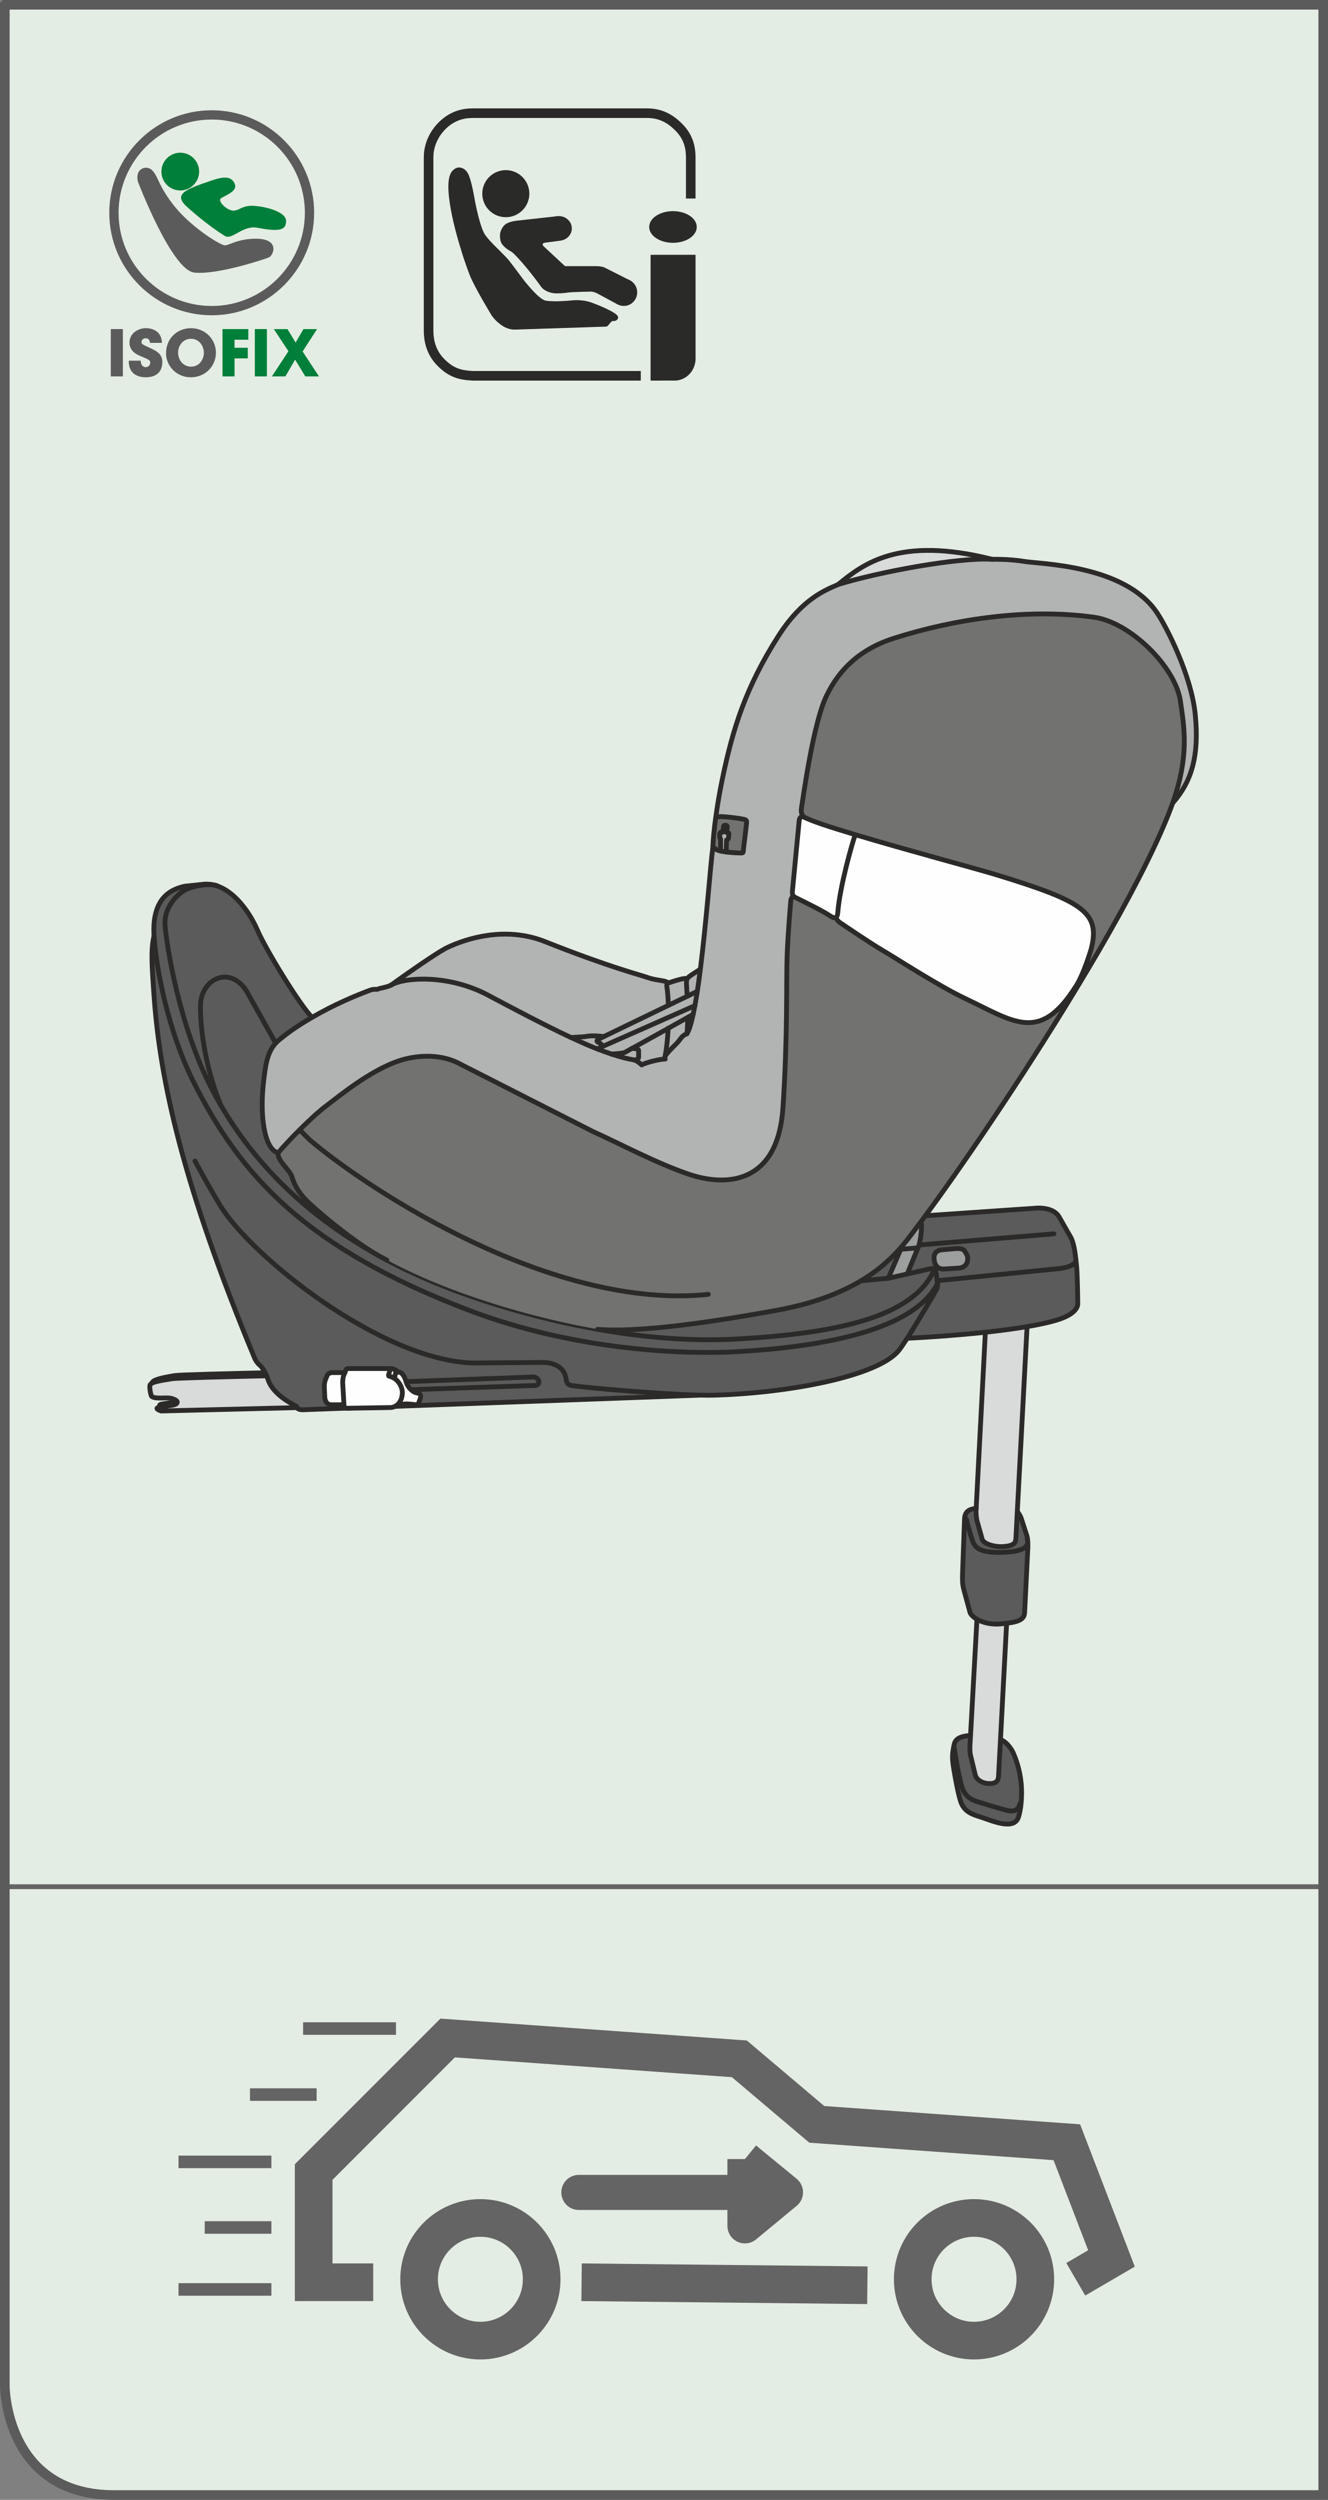 <?xml version="1.0" encoding="UTF-8"?>
<!DOCTYPE svg PUBLIC "-//W3C//DTD SVG 1.1//EN" "http://www.w3.org/Graphics/SVG/1.1/DTD/svg11.dtd">
<!-- Creator: CorelDRAW 2017 -->
<svg xmlns="http://www.w3.org/2000/svg" xml:space="preserve" width="24.338mm" height="45.782mm" version="1.1" style="shape-rendering:geometricPrecision; text-rendering:geometricPrecision; image-rendering:optimizeQuality; fill-rule:evenodd; clip-rule:evenodd"
viewBox="0 0 457.28 860.18"
 xmlns:xlink="http://www.w3.org/1999/xlink">
 <rect x="0" y="0" width="457.28" height="860.18" fill="#808080" stroke="none"/>
 <defs>
  <style type="text/css">
   <![CDATA[
    .str4 {stroke:#646464;stroke-width:1.66;stroke-miterlimit:4}
    .str6 {stroke:#2B2A29;stroke-width:1.66;stroke-miterlimit:4}
    .str8 {stroke:#2A2A29;stroke-width:3.3;stroke-miterlimit:10}
    .str7 {stroke:#5B5B5B;stroke-width:3.31;stroke-miterlimit:4}
    .str2 {stroke:#646464;stroke-width:12.96;stroke-miterlimit:4}
    .str3 {stroke:#646464;stroke-width:4.32;stroke-miterlimit:4}
    .str0 {stroke:#646464;stroke-width:12.08;stroke-linejoin:round;stroke-miterlimit:10}
    .str1 {stroke:#646464;stroke-width:12.08;stroke-linecap:round;stroke-linejoin:round;stroke-miterlimit:10}
    .str5 {stroke:#2B2A29;stroke-width:1.66;stroke-linecap:round;stroke-linejoin:round;stroke-miterlimit:10}
    .fil1 {fill:none;fill-rule:nonzero}
    .fil8 {fill:#FEFEFE;fill-rule:nonzero}
    .fil4 {fill:#D9DADA;fill-rule:nonzero}
    .fil5 {fill:#B2B3B3;fill-rule:nonzero}
    .fil6 {fill:#9D9E9E;fill-rule:nonzero}
    .fil9 {fill:#727271;fill-rule:nonzero}
    .fil2 {fill:#5B5B5B;fill-rule:nonzero}
    .fil0 {fill:#E4EDE3;fill-rule:nonzero}
    .fil7 {fill:#A3CCED;fill-rule:nonzero}
    .fil10 {fill:#A6A4A4;fill-rule:nonzero}
    .fil11 {fill:#2A2A29;fill-rule:nonzero}
    .fil3 {fill:#007F3A;fill-rule:nonzero}
   ]]>
  </style>
 </defs>
 <g id="Слой_x0020_1">
  <path class="fil0" d="M454.11 858.52l0 -856.87 -450.93 0 0 829.52c2.9,11.13 11.37,27.35 36.06,27.35l0 0 414.87 0z"/>
  <polyline class="fil1 str0" points="256.51,742.91 270.47,754.36 256.51,765.9 256.51,742.91 "/>
  <line class="fil1 str1" x1="199.32" y1="754.4" x2="260.63" y2= "754.4" />
  <polygon class="fil2" points="38.15,129.52 42.31,129.52 42.31,113.23 38.15,113.23 "/>
  <path class="fil2" d="M48.47 124.12c0,1.9 1.16,2.22 1.7,2.22 0.99,0 1.58,-0.81 1.58,-1.57 0,-0.85 -0.68,-1.12 -3.19,-2.17 -1.14,-0.47 -3.98,-1.61 -3.98,-4.67 0,-3.27 2.98,-5.02 5.71,-5.02 2.24,0 5.41,1.15 5.47,5.06l-4.11 0c-0.09,-0.55 -0.22,-1.58 -1.5,-1.58 -0.72,0 -1.43,0.5 -1.43,1.28 0,0.74 0.44,0.94 3.37,2.26 3.03,1.37 3.81,2.78 3.81,4.67 0,2.59 -1.37,5.21 -5.68,5.21 -4.27,0 -5.98,-2.51 -5.87,-5.7l4.14 0z"/>
  <path class="fil2" d="M61.33 121.35c0,2.49 1.7,4.81 4.49,4.81 2.95,0 4.38,-2.68 4.38,-4.77 0,-2.11 -1.43,-4.82 -4.42,-4.82 -2.88,0 -4.45,2.46 -4.45,4.75l0 0.02zm-4.16 0.2c0,-5.32 4.09,-8.63 8.58,-8.63 5.01,0 8.6,3.92 8.6,8.45 0,4.53 -3.57,8.45 -8.62,8.45 -5.13,0 -8.56,-4.07 -8.56,-8.25l0 -0.02z"/>
  <polygon class="fil3" points="76.61,113.24 85.5,113.24 85.5,116.89 80.76,116.89 80.76,119.66 85.32,119.66 85.32,123.32 80.76,123.32 80.76,129.52 76.61,129.52 "/>
  <polygon class="fil3" points="87.75,113.23 91.9,113.23 91.9,129.52 87.75,129.52 "/>
  <polygon class="fil3" points="99.32,120.85 94.29,113.24 98.99,113.24 101.79,117.87 104.49,113.24 109.18,113.24 104.2,120.93 109.83,129.52 105.13,129.52 101.61,123.75 98.27,129.52 93.62,129.52 "/>
  <path class="fil3" d="M68.57 59.04c0,3.59 -2.91,6.5 -6.5,6.5 -3.59,0 -6.49,-2.91 -6.49,-6.5 0,-3.58 2.9,-6.5 6.49,-6.5 3.58,0 6.5,2.91 6.5,6.5z"/>
  <path class="fil3" d="M80.68 62.93c-1.02,-1.84 -2.72,-2.55 -7.62,-0.89 -9.74,3.29 -13.7,4.84 -8.24,9.52 0,0 6.46,5.87 12.65,9.65 2.41,1.46 6.2,-3.79 11.1,-2.85 7.91,1.52 9.94,0.75 9.94,-2.33 0,-3.43 -8.17,-5.22 -11.88,-5.22 -3.36,0 -4.24,1.66 -6.3,1.66 -2.23,0 -5.63,-3.4 -4.2,-4.27 2.09,-1.28 6.04,-2.57 4.55,-5.28z"/>
  <path class="fil2" d="M50.13 57.72c-1.05,0 -3.5,0.97 -2.66,4.75 0,0 11.61,30.48 19.44,31.32 7.83,0.84 23.77,-4.47 25.59,-5.18 1.81,-0.7 4.31,-7.11 -5.87,-6.43 -5.46,0.36 -7.9,2.3 -9.23,2.23 -1.33,-0.07 -8.15,-4.1 -13.98,-9.79 -5.41,-5.26 -8.11,-10.78 -8.79,-12.31 -1.75,-3.94 -2.89,-4.6 -4.49,-4.6z"/>
  <path class="fil2" d="M72.9 41.13c-17.68,0 -32.07,14.39 -32.07,32.08 0,17.68 14.39,32.07 32.07,32.07 17.69,0 32.08,-14.39 32.08,-32.07 0,-17.69 -14.39,-32.08 -32.08,-32.08zm0 67.35c-19.45,0 -35.27,-15.82 -35.27,-35.27 0,-19.45 15.82,-35.27 35.27,-35.27 19.45,0 35.27,15.82 35.27,35.27 0,19.45 -15.82,35.27 -35.27,35.27z"/>
  <polyline class="fil1 str2" points="128.51,785.31 108.01,785.31 108.01,747.38 154.14,701.26 254.59,708.43 281.25,730.98 367.35,737.13 382.72,777.11 370.43,784.28 "/>
  <line class="fil1 str2" x1="200.26" y1="785.31" x2="298.67" y2= "786.34" />
  <path class="fil1 str2" d="M165.41 805.39c11.65,0 21.11,-9.45 21.11,-21.11 0,-11.66 -9.45,-21.1 -21.11,-21.1 -11.65,0 -21.1,9.45 -21.1,21.1 0,11.66 9.45,21.11 21.1,21.11"/>
  <path class="fil1 str2" d="M335.39 805.39c11.65,0 21.11,-9.45 21.11,-21.11 0,-11.66 -9.45,-21.1 -21.11,-21.1 -11.65,0 -21.1,9.45 -21.1,21.1 0,11.66 9.45,21.11 21.1,21.11"/>
  <line class="fil1 str3" x1="109.03" y1="720.73" x2="86.07" y2= "720.73" />
  <line class="fil1 str3" x1="93.45" y1="766.46" x2="70.49" y2= "766.46" />
  <line class="fil1 str3" x1="93.45" y1="743.89" x2="61.47" y2= "743.89" />
  <line class="fil1 str3" x1="136.35" y1="698.01" x2="104.37" y2= "698.01" />
  <line class="fil1 str3" x1="93.45" y1="787.78" x2="61.47" y2= "787.78" />
  <line class="fil1 str4" x1="3.18" y1="649.2" x2="454.1" y2= "649.2" />
  <path class="fil2" d="M335.33 531.2c-0.64,-1.1 -2.2,-6.59 -2.55,-8.42l-0.66 -0.02 0 -0.07c0.11,-3.27 2.61,-3.49 4,-3.67l-0.04 0.97c0,0 0,1.6 0.26,3.08l1.84 6.48c0.26,1.57 4.2,2.95 7.78,2.57 2.37,-0.24 3.84,-0.83 3.84,-2.74l0.48 -9.17 0.07 0c0.73,0.83 1.19,1.94 1.19,1.94l1.91 5.85c0.26,0.62 0.39,1.54 0.44,2.53l-0.02 0c0,1.65 -1.35,3.32 -8.2,3.62 -8.46,0.38 -9.7,-1.84 -10.35,-2.94z"/>
  <path class="fil2" d="M334.19 597.16l-0.13 2.27c0,0 -0.26,3.16 0.13,4.55l1.65 6.85c0.59,1.98 2.99,2.88 4.81,2.88 1.82,0 2.97,-0.48 3.16,-2.33l0.68 -12.77 0.07 0c1.52,0.44 3.54,2.59 4.46,4.81 1.96,4.59 2.75,9.1 2.75,13.38 0,1.25 -0.05,2.49 -0.18,3.67l-0.3 -0.02c-0.62,2.11 -1.63,3.16 -4.59,2.46 -1.52,-0.33 -10.47,-3.01 -11.34,-3.41 -1.8,-0.81 -3.24,-1.99 -4.04,-4.41 -1.03,-3.1 -2.49,-11.41 -2.68,-13.48l-0.33 -0.07c0.07,-0.48 0.18,-0.99 0.33,-1.56 0.68,-2.68 4.53,-2.68 5.43,-2.84l0.13 0z"/>
  <path class="fil2" d="M332.78 522.78c0.35,1.82 1.91,7.32 2.55,8.42 0.66,1.1 1.89,3.32 10.35,2.94 6.86,-0.3 8.2,-1.97 8.2,-3.62l0.03 0c0.07,0.77 0.07,1.6 0.02,2.33l-1.1 22.09c-0.15,2.11 -1.69,3.08 -6.24,3.63 -0.59,0.07 -1.23,0.13 -1.91,0.2 -3.54,0.33 -6.33,-0.5 -8.2,-1.56 -1.32,-0.75 -2.15,-1.63 -2.42,-2.27l-2.19 -8.07c-0.55,-2.29 -0.46,-3.58 -0.38,-6.42l0.64 -17.69 0.66 0.02z"/>
  <path class="fil2" d="M331.31 615.09c0.82,2.42 2.24,3.61 4.04,4.42 0.88,0.39 9.82,3.08 11.34,3.4 2.97,0.71 3.98,-0.35 4.59,-2.46l0.31 0.02c-0.13,1.6 -0.42,3.17 -0.86,4.64 -1.45,4.95 -9.41,1.25 -12.7,0.22 -3.3,-1.03 -6.03,-1.84 -7.28,-5.56 -1.04,-3.1 -2.46,-11.41 -2.68,-13.47 -0.16,-1.63 -0.16,-2.95 0.22,-4.75l0.33 0.07c0.2,2.07 1.65,10.37 2.68,13.48z"/>
  <path class="fil4" d="M336.12 519.02l3.16 -60.53 -0.02 -0.24c5.08,-0.55 10.02,-1.19 14.38,-1.94l0.02 0.15 -3.36 63.74 -0.48 9.17c0,1.91 -1.47,2.5 -3.84,2.74 -3.59,0.38 -7.52,-1.01 -7.78,-2.57l-1.85 -6.48c-0.26,-1.47 -0.26,-3.08 -0.26,-3.08l0.05 -0.97z"/>
  <path class="fil4" d="M346.61 558.67l-2.11 39.94 -0.68 12.77c-0.2,1.84 -1.34,2.33 -3.17,2.33 -1.82,0 -4.22,-0.9 -4.81,-2.88l-1.64 -6.86c-0.4,-1.39 -0.13,-4.55 -0.13,-4.55l0.13 -2.27 2.19 -39.75 0.09 -0.2c1.87,1.05 4.66,1.89 8.2,1.56 0.68,-0.07 1.32,-0.13 1.92,-0.2l0.02 0.11z"/>
  <path class="fil1 str5" d="M339.29 458.49l-3.16 60.53 -0.05 0.97c0,0 0,1.6 0.27,3.08l1.84 6.48c0.26,1.57 4.2,2.95 7.78,2.57 2.37,-0.24 3.84,-0.83 3.84,-2.74l0.48 -9.17 3.37 -63.74"/>
  <path class="fil1 str5" d="M336.17 519.02l-0.05 0c-1.38,0.18 -3.89,0.4 -4,3.67l0 0.07 -0.64 17.69c-0.09,2.84 -0.18,4.13 0.37,6.42l2.2 8.07c0.26,0.64 1.09,1.52 2.41,2.27 1.87,1.05 4.66,1.89 8.2,1.56 0.68,-0.07 1.32,-0.13 1.91,-0.2 4.55,-0.55 6.09,-1.52 6.24,-3.63l1.1 -22.09c0.05,-0.73 0.05,-1.56 -0.02,-2.33 -0.05,-0.99 -0.18,-1.91 -0.44,-2.53l-1.91 -5.85c0,0 -0.46,-1.1 -1.19,-1.94"/>
  <path class="fil1 str5" d="M332.78 522.78c0.35,1.82 1.91,7.32 2.55,8.42 0.66,1.1 1.89,3.32 10.35,2.94 6.86,-0.3 8.2,-1.97 8.2,-3.62 0,-0.35 -0.04,-0.72 -0.13,-1.05"/>
  <path class="fil1 str5" d="M336.39 557.4l-2.2 39.76 -0.13 2.27c0,0 -0.27,3.16 0.13,4.55l1.65 6.86c0.6,1.97 2.99,2.88 4.81,2.88 1.83,0 2.97,-0.48 3.17,-2.33l0.68 -12.77 2.11 -39.94"/>
  <path class="fil1 str5" d="M334.06 597.16c-0.9,0.15 -4.75,0.15 -5.43,2.84 -0.15,0.57 -0.27,1.07 -0.33,1.56 -0.37,1.8 -0.37,3.12 -0.22,4.75 0.22,2.07 1.65,10.38 2.68,13.48 1.25,3.71 3.98,4.53 7.27,5.56 3.3,1.04 11.26,4.73 12.71,-0.22 0.44,-1.47 0.72,-3.04 0.85,-4.64 0.13,-1.19 0.18,-2.42 0.18,-3.67 0,-4.28 -0.8,-8.79 -2.75,-13.38 -0.92,-2.22 -2.94,-4.38 -4.46,-4.81"/>
  <path class="fil1 str5" d="M328.63 601.62c0.2,2.07 1.65,10.37 2.68,13.48 0.81,2.41 2.24,3.6 4.04,4.42 0.88,0.4 9.82,3.08 11.34,3.41 2.96,0.7 3.98,-0.35 4.59,-2.46"/>
  <path class="fil2" d="M155.08 471.22l-13.02 0.19 0.02 1.54c0,0.37 -0.31,0.68 -0.68,0.69l-1.16 0.01c-0.37,0 -0.68,-0.3 -0.68,-0.68l-0.02 -1.53 -2.97 0.04 0.01 1.52c0,0.38 -0.3,0.69 -0.68,0.69l-1.15 0.01c-0.38,0 -0.69,-0.3 -0.69,-0.68l-0.01 -1.5 -3.43 0.05 0.01 1.07 -1.23 0.02 -0.02 -1.09c0,0 -66.24,1.24 -69.25,1.76 -2.99,0.52 -6.77,1.17 -7.57,2.17 -1.72,2.17 3.82,3.75 7.27,4.57 3.01,0.72 2.55,2.09 0.22,2.4 -1.86,0.24 -1.26,0.23 -3.96,0.6 -2.7,0.37 0.3,1.35 0.3,1.35l47.36 -1.17 1.26 -2.25 8.77 -0.44 37.18 -0.6 4.35 -0.45 -0.23 -8.32z"/>
  <path class="fil1 str6" d="M155.08 471.22l-13.02 0.19 0.02 1.54c0,0.37 -0.31,0.68 -0.68,0.69l-1.16 0.01c-0.37,0 -0.68,-0.3 -0.68,-0.68l-0.02 -1.53 -2.97 0.04 0.01 1.52c0,0.38 -0.3,0.69 -0.68,0.69l-1.15 0.01c-0.38,0 -0.69,-0.3 -0.69,-0.68l-0.01 -1.5 -3.43 0.05 0.01 1.07 -1.23 0.02 -0.02 -1.09c0,0 -66.24,1.24 -69.25,1.76 -2.99,0.52 -6.77,1.17 -7.57,2.17 -1.72,2.17 3.82,3.75 7.27,4.57 3.01,0.72 2.55,2.09 0.22,2.4 -1.86,0.24 -1.26,0.23 -3.96,0.6 -2.7,0.37 0.3,1.35 0.3,1.35l47.36 -1.17 1.26 -2.25 8.77 -0.44 37.18 -0.6 4.35 -0.45 -0.23 -8.32"/>
  <path class="fil5" d="M154.17 472.3l-13.02 0.19 0.02 1.54c0,0.37 -0.31,0.68 -0.68,0.69l-1.16 0.01c-0.37,0 -0.68,-0.3 -0.68,-0.68l-0.02 -1.53 -2.97 0.04 0.01 1.52c0,0.38 -0.3,0.69 -0.68,0.69l-1.15 0.01c-0.38,0 -0.69,-0.3 -0.69,-0.68l-0.01 -1.5 -3.43 0.05 0.01 1.07 -1.23 0.02 -0.02 -1.09c0,0 -66.24,1.24 -69.25,1.76 -2.99,0.52 -6.99,1.03 -7.57,2.17 -0.46,0.89 0.24,3.89 1.04,4.11 1.66,0.45 4.63,0.08 6.23,0.46 3.01,0.72 2.55,2.09 0.22,2.4 -1.86,0.24 -1.26,0.23 -3.96,0.6 -2.7,0.37 0.3,1.35 0.3,1.35l47.36 -1.17 1.26 -2.25 8.77 -0.44 37.18 -0.6 4.35 -0.45 -0.23 -8.32z"/>
  <path class="fil4" d="M154.17 472.3l-13.02 0.19 0.02 1.54c0,0.37 -0.31,0.68 -0.68,0.69l-1.16 0.01c-0.37,0 -0.68,-0.3 -0.68,-0.68l-0.02 -1.53 -2.97 0.04 0.01 1.52c0,0.38 -0.3,0.69 -0.68,0.69l-1.15 0.01c-0.38,0 -0.69,-0.3 -0.69,-0.68l-0.01 -1.5 -3.43 0.05 0.01 1.07 -1.23 0.02 -0.02 -1.09c0,0 -66.24,1.24 -69.25,1.76 -2.99,0.52 -7.1,0.98 -7.57,2.17 -0.27,0.67 0.27,3.71 0.61,3.94 1.5,1.02 4.85,0.2 6.66,0.64 3.01,0.72 2.55,2.09 0.22,2.4 -1.86,0.24 -1.26,0.23 -3.96,0.6 -2.7,0.37 0.3,1.35 0.3,1.35l47.36 -1.17 1.26 -2.25 8.77 -0.44 37.18 -0.6 4.35 -0.45 -0.23 -8.32z"/>
  <path class="fil1 str6" d="M154.17 472.3l-13.02 0.19 0.02 1.54c0,0.37 -0.31,0.68 -0.68,0.69l-1.16 0.01c-0.37,0 -0.68,-0.3 -0.68,-0.68l-0.02 -1.53 -2.97 0.04 0.01 1.52c0,0.38 -0.3,0.69 -0.68,0.69l-1.15 0.01c-0.38,0 -0.69,-0.3 -0.69,-0.68l-0.01 -1.5 -3.43 0.05 0.01 1.07 -1.23 0.02 -0.02 -1.09c0,0 -66.24,1.24 -69.25,1.76 -2.99,0.52 -7.1,0.98 -7.57,2.17 -0.27,0.67 0.27,3.71 0.61,3.94 1.5,1.02 4.85,0.2 6.66,0.64 3.01,0.72 2.55,2.09 0.22,2.4 -1.86,0.24 -1.26,0.23 -3.96,0.6 -2.7,0.37 0.3,1.35 0.3,1.35l47.36 -1.17 1.26 -2.25 8.77 -0.44 37.18 -0.6 4.35 -0.45 -0.23 -8.32"/>
  <path class="fil2" d="M370.64 434.93c0.38,3.25 0.46,12.57 0.46,13.77 0,1.2 -1.15,3.7 -7.28,5.54 -2.72,0.82 -6.2,1.58 -10.16,2.24 -4.38,0.75 -9.37,1.39 -14.48,1.95 -9.38,1.01 -19.22,1.7 -26.78,2.05 4.14,-6.46 10.1,-16.76 10.1,-16.76 0.3,-0.56 0.35,-1.26 0.35,-1.84 -0.02,-0.66 -0.15,-1.2 -0.15,-1.2l41.86 -4.16c5.8,-0.62 5.93,-2.7 5.93,-2.9 0.07,0.45 0.11,0.86 0.15,1.31z"/>
  <path class="fil6" d="M333.03 431.96c0.42,1.24 0.35,3.87 -2.61,4.36l-5.14 0.33c-3.45,0.22 -3.59,-2.83 -3.65,-3.72 -0.09,-1.24 0.48,-2.5 2.35,-2.86l5.27 -0.46c1.64,-0.09 2.55,0.2 3.03,1.02l0.76 1.32z"/>
  <path class="fil2" d="M329.25 429.62l-5.27 0.46c-1.85,0.36 -2.43,1.62 -2.35,2.86 0.07,0.89 0.2,3.94 3.65,3.72l5.14 -0.33c2.97,-0.48 3.04,-3.12 2.61,-4.36l-0.75 -1.32c-0.49,-0.82 -1.4,-1.11 -3.04,-1.02zm35.31 6.91l-41.86 4.16 -0.46 -3.43c-0.11,-0.24 -0.26,-0.42 -0.44,-0.53 -0.55,-0.38 -1.26,-0.2 -1.26,-0.2l-7.83 1.77 3.8 -9.9 0.69 -8.06c0,0 0.54,-0.76 1.46,-2l38.81 -2.66c2.79,0 6,0.64 7.4,3.32l4.05 7.11c0.88,2 1.29,4.69 1.59,7.5l0 0.03c0,0.2 -0.13,2.28 -5.93,2.9z"/>
  <path class="fil6" d="M312.8 438.02l-6.54 1.48 3.8 -9.9 7.09 -8.9c0,0 0.4,4.91 -1.16,8.92 -1.56,4.01 -3.19,8.4 -3.19,8.4z"/>
  <path class="fil2" d="M267.15 450.92c25.08,-4.51 36.68,-14.21 43.39,-22.03l0.03 0.02 -4.72 10.94 14.68 -3.32c0,0 0.7,-0.18 1.26,0.2l-0.15 0.36c-7.35,16.31 -34.14,21.78 -68.08,23.66 -15.89,0.86 -32.27,-0.58 -47.79,-3.34 17.18,1.52 51.03,-4.63 61.39,-6.49z"/>
  <path class="fil7" d="M128.79 431.15c1.37,0.79 2.76,1.57 4.18,2.33 -1.33,-0.67 -2.75,-1.44 -4.18,-2.33z"/>
  <path class="fil2" d="M105.74 413.28c3.01,3.01 13.7,12.2 23.05,17.86 -23.97,-13.59 -41.2,-31.01 -52.75,-50.83 -6.09,-14.88 -7.02,-28.47 -7.02,-34 0,-9.68 10.45,-14.42 16.05,-4.98l9.87 17.6c-2.99,3.19 -3.52,7.95 -4.05,12.11 -1.66,12.91 0.15,24.51 4.89,25.64 -0.46,2.59 3.96,5.82 4.69,8.13 0.76,2.3 1.75,4.98 5.27,8.48z"/>
  <path class="fil2" d="M72.84 374.54c-11.22,-21.71 -15.45,-49.25 -16.01,-55.99 -0.55,-6.73 4.85,-11.55 7.75,-12.73 2.08,-0.84 6.18,-1.7 8.86,-1.35 7.04,1.53 12.55,9.5 15.15,15.45 2.94,6.84 14.66,25.92 18.82,30.09l0.04 0.07c-4.07,2.35 -8.12,5.05 -11.66,8.04 -0.31,0.26 -0.58,0.53 -0.84,0.82l-9.87 -17.6c-5.6,-9.43 -16.05,-4.69 -16.05,4.98 0,5.54 0.93,19.12 7.02,34 -1.13,-1.91 -2.17,-3.83 -3.19,-5.78z"/>
  <path class="fil2" d="M63.59 304.94l6.73 -0.71c1.07,-0.07 2.13,0.02 3.12,0.25 -2.68,-0.36 -6.78,0.51 -8.86,1.35 -2.9,1.17 -8.3,6 -7.75,12.73 0.56,6.73 4.79,34.27 16.01,55.99 1.02,1.95 2.06,3.87 3.19,5.77 11.55,19.82 28.78,37.24 52.75,50.83 1.44,0.89 2.86,1.66 4.18,2.33 0.09,0.04 0.16,0.09 0.24,0.13 7.95,4.2 16.56,8.01 25.92,11.37 13.28,4.79 29.42,9.39 46.62,12.42 15.52,2.77 31.9,4.21 47.79,3.34 33.94,-1.88 60.72,-7.34 68.07,-23.66l0.16 -0.35c0.17,0.11 0.33,0.29 0.44,0.53l0.47 3.43c0,0 0.13,0.54 0.15,1.2l-0.15 0c-4.43,8.48 -18.82,20.47 -69.56,23.25 -15.48,0.84 -53.87,0.15 -91.94,-14.39 -55.68,-21.28 -78.28,-45.96 -94.64,-78.66 -8.72,-17.45 -12.8,-39.05 -13.51,-49.99 -0.86,-13.68 6.38,-16.18 10.54,-17.15z"/>
  <path class="fil2" d="M160.98 482.99l-56.72 2.1c-1.15,0 -1.79,-0.33 -1.88,-0.64 -0.24,-0.75 -1.06,-0.93 -1.57,-1.24 -0.97,-0.55 -7.02,-3.76 -8.52,-8.56 -0.71,-2.28 -1.99,-4.08 -2.48,-4.56 -0.48,-0.49 -1.46,-1.2 -2.15,-2.84 -24.64,-59.24 -32.65,-95.61 -34.67,-125.37 -0.56,-8.17 -1.17,-15.2 0.07,-19.79 0.71,10.94 4.78,32.55 13.5,49.99 16.36,32.7 38.96,57.38 94.64,78.66 38.08,14.54 76.47,15.23 91.94,14.39 50.74,-2.77 65.13,-14.77 69.56,-23.25l0.16 0c0,0.58 -0.05,1.28 -0.36,1.84 0,0 -5.95,10.29 -10.09,16.76 -1.13,1.73 -2.1,3.19 -2.81,4.1 -7.15,9.12 -38.96,14.9 -64.2,15.5 -1.26,0.02 -2.79,0.02 -4.51,-0.02l0 0.02 -48.15 1.77 -31.74 1.15z"/>
  <path class="fil1 str5" d="M107.4 350.01c-4.16,-4.16 -15.87,-23.25 -18.82,-30.08 -2.59,-5.95 -8.1,-13.93 -15.14,-15.45 -1,-0.23 -2.06,-0.31 -3.12,-0.24l-6.74 0.71c-4.16,0.98 -11.4,3.47 -10.54,17.15 0.71,10.94 4.79,32.55 13.51,49.99 16.36,32.7 38.96,57.38 94.64,78.66 38.08,14.54 76.46,15.23 91.94,14.39 50.74,-2.77 65.13,-14.77 69.56,-23.25"/>
  <path class="fil1 str5" d="M133.21 433.6c7.95,4.21 16.56,8.01 25.92,11.38 13.28,4.78 29.42,9.39 46.62,12.42 15.52,2.77 31.9,4.21 47.8,3.35 33.94,-1.88 60.72,-7.35 68.07,-23.67"/>
  <path class="fil1 str5" d="M74.95 304.89c-0.42,-0.2 -0.93,-0.35 -1.5,-0.42 -2.68,-0.36 -6.77,0.5 -8.86,1.35 -2.9,1.17 -8.3,6 -7.75,12.73 0.55,6.73 4.78,34.27 16.01,55.98 1.01,1.95 2.05,3.88 3.19,5.78 11.55,19.81 28.78,37.24 52.75,50.83 1.37,0.79 2.76,1.57 4.18,2.32"/>
  <path class="fil1 str5" d="M115.7 479.05c-0.76,-0.09 -1.02,-0.38 -1.02,-1.39 0,-1.02 1.02,-1.37 1.02,-1.37l68.15 -2.49c0,0 1.68,0.27 1.68,1.75 0,1.47 -1.94,1.2 -1.94,1.2l-67.88 2.31"/>
  <path class="fil1 str5" d="M53.05 322.09c-1.24,4.58 -0.62,11.62 -0.07,19.79 2.01,29.75 10.03,66.12 34.67,125.37 0.69,1.64 1.66,2.35 2.15,2.83 0.49,0.49 1.77,2.28 2.48,4.57 1.5,4.8 7.55,8.01 8.52,8.56 0.51,0.31 1.33,0.49 1.57,1.24 0.09,0.31 0.74,0.64 1.88,0.64l56.72 -2.1 31.75 -1.15 48.15 -1.77"/>
  <line class="fil1 str5" x1="305.85" y1="439.85" x2="296.45" y2= "440.71" />
  <line class="fil1 str5" x1="310.56" y1="428.91" x2="305.85" y2= "439.85" />
  <line class="fil1 str5" x1="316.48" y1="428.39" x2="312.4" y2= "438.36" />
  <path class="fil1 str5" d="M305.85 439.85l14.67 -3.32c0,0 0.71,-0.18 1.27,0.2 0.17,0.11 0.33,0.29 0.44,0.53l0.46 3.43c0,0 0.13,0.53 0.15,1.19 0,0.58 -0.05,1.29 -0.35,1.84 0,0 -5.96,10.3 -10.1,16.76 -1.13,1.72 -2.11,3.19 -2.82,4.1 -7.15,9.12 -38.96,14.89 -64.19,15.5 -1.27,0.02 -2.79,0.02 -4.52,-0.03 -13.48,-0.31 -38.76,-2.5 -44.01,-3.3 -1.5,-0.24 -1.74,-1.02 -2.01,-2.68 -0.29,-1.66 -1.75,-5.18 -7.95,-5.27l-24.15 0.2c-31.93,-1.11 -76.04,-36.69 -86.72,-53.89 -2.49,-4.01 -6.37,-10.91 -8.88,-15.61"/>
  <path class="fil1 str5" d="M94.94 358.93l-9.88 -17.6c-5.6,-9.43 -16.05,-4.69 -16.05,4.98 0,5.54 0.93,19.13 7.02,34"/>
  <path class="fil1 str5" d="M370.49 433.63c0.07,0.44 0.11,0.86 0.15,1.31 0.38,3.25 0.47,12.57 0.47,13.77 0,1.19 -1.15,3.69 -7.28,5.53 -2.72,0.82 -6.2,1.58 -10.16,2.24 -4.39,0.75 -9.36,1.39 -14.48,1.95 -9.38,1.01 -19.22,1.7 -26.79,2.06"/>
  <path class="fil1 str5" d="M318.64 418.33l38.81 -2.66c2.79,0 6,0.64 7.39,3.32l4.06 7.11c0.88,2 1.28,4.69 1.59,7.51"/>
  <path class="fil1 str5" d="M370.49 433.6l0 0.02c0,0.2 -0.13,2.28 -5.93,2.9l-41.86 4.16"/>
  <path class="fil1 str5" d="M325.28 436.66c-3.45,0.22 -3.59,-2.84 -3.65,-3.72 -0.09,-1.24 0.48,-2.5 2.35,-2.86l5.27 -0.46c1.64,-0.09 2.54,0.2 3.03,1.02l0.76 1.32c0.42,1.24 0.35,3.87 -2.61,4.36l-5.14 0.33"/>
  <line class="fil1 str5" x1="316.48" y1="428.39" x2="362.91" y2= "424.55" />
  <line class="fil1 str5" x1="310.39" y1="429.85" x2="316.08" y2= "429.38" />
  <path class="fil8" d="M139.85 475.47c0.51,1.95 2.35,3.54 3.32,3.74l1.11 0.31c0.44,0.11 0.73,0.78 0.55,1.35l-0.33 0.98 -0.4 1.13c-0.11,0.46 -0.44,0.42 -1.17,0.36 -0.73,-0.07 -3.63,-0.49 -4.73,0 -0.82,0.35 -1.46,0.55 -2.08,0.55 1.44,-0.8 2.43,-2.48 2.43,-4.74 0,-1.61 -0.95,-3.67 -2.7,-4.82l0.03 -0.02c0,0 -0.03,-0.4 0.11,-0.73l0.3 -1.31c0,0 0.07,-0.2 0.31,-0.2l0.42 0.04 0.64 0.09c0.71,0.13 1.68,1.35 2.19,3.27z"/>
  <path class="fil8" d="M119.81 470.91l14.57 0c1.28,0 2.12,0.69 2.63,1.17l0 0.02 -0.42 -0.04c-0.24,0 -0.31,0.2 -0.31,0.2l-0.31 1.31c-0.13,0.33 -0.11,0.73 -0.11,0.73l-0.02 0.02c1.75,1.15 2.71,3.21 2.71,4.82 0,2.26 -1,3.94 -2.44,4.74 -0.48,0.24 -0.99,0.4 -1.55,0.44l-15.19 0.25c-0.88,0 -0.91,-0.8 -0.91,-0.89l-0.02 -0.29 -0.45 -7.64c0,-0.66 0.11,-1.7 0.29,-2.3l0.46 -1.15 0.35 -0.88c0.16,-0.51 0.71,-0.51 0.71,-0.51z"/>
  <path class="fil8" d="M118 475.75l0.44 7.64 -0.05 0 -4.2 0c-0.62,0 -1.09,-0.17 -1.42,-0.46 -0.58,-0.46 -0.79,-1.17 -0.91,-1.75l-0.2 -3.96c0,-1.26 0.26,-2.12 0.26,-2.12l0.64 -1.62c0.33,-0.84 1.11,-1.17 1.84,-1.17l4.34 0 -0.47 1.15c-0.17,0.6 -0.28,1.64 -0.28,2.3z"/>
  <path class="fil1 str5" d="M118.77 472.3l-0.02 0 -4.34 0c-0.73,0 -1.5,0.33 -1.84,1.17l-0.64 1.62c0,0 -0.27,0.86 -0.27,2.12l0.2 3.96c0.11,0.58 0.33,1.29 0.91,1.75 0.33,0.29 0.79,0.46 1.42,0.46l4.2 0"/>
  <path class="fil1 str5" d="M137.01 472.08c-0.51,-0.48 -1.35,-1.17 -2.63,-1.17l-14.57 0c0,0 -0.56,0 -0.71,0.51l-0.35 0.88 -0.47 1.15c-0.17,0.6 -0.28,1.64 -0.28,2.3l0.44 7.64 0.02 0.29c0,0.09 0.02,0.89 0.91,0.89l15.19 -0.25c0.56,-0.05 1.07,-0.2 1.55,-0.44 1.44,-0.8 2.43,-2.48 2.43,-4.74 0,-1.61 -0.95,-3.67 -2.7,-4.82 -0.58,-0.37 -1.22,-0.66 -1.95,-0.82 0,0 -0.18,-0.26 -0.07,-0.49l0.49 -1.55"/>
  <path class="fil1 str5" d="M135.86 474.29c0,0 -0.02,-0.4 0.11,-0.73l0.3 -1.31c0,0 0.07,-0.2 0.31,-0.2l0.42 0.04 0.64 0.09c0.7,0.13 1.68,1.35 2.19,3.27 0.51,1.95 2.35,3.54 3.32,3.74l1.11 0.31c0.45,0.11 0.73,0.78 0.56,1.35l-0.33 0.98 -0.4 1.13c-0.11,0.46 -0.44,0.42 -1.17,0.36 -0.73,-0.07 -3.63,-0.49 -4.73,0 -0.82,0.35 -1.47,0.55 -2.08,0.55"/>
  <path class="fil1 str5" d="M316.48 428.39c0,0 1.22,-4.67 0.69,-8.06"/>
  <path class="fil8" d="M375.73 326.52c3.17,-12.55 -2.63,-16.32 -32.61,-25.51 -6.81,-2.08 -31.56,-8.68 -48.99,-13.92 -8.46,-2.53 -15.17,-4.74 -17.27,-5.96 -0.02,0 -0.02,-0.02 -0.05,-0.02 -1.42,-0.56 -1.62,1.06 -1.62,1.06l-2.35 24.42c-0.07,0.69 0,1.39 0.46,1.9 1.68,0.95 9.23,4.43 12.6,6.69 0.66,0.45 1.37,0.78 1.88,0.48l0.07 0.11c0,0 0.4,1.15 1.79,1.95 0,0 10.12,6.91 14.57,9.48 4.45,2.59 18.66,11.87 27.98,16.29 16.84,7.99 25.7,15.45 37.99,-3.74l0.48 0.29c2.64,-4.34 5.23,-8.7 7.75,-13.02l-2.7 -0.51z"/>
  <path class="fil9" d="M375.73 326.52c3.17,-12.55 -2.63,-16.32 -32.61,-25.51 -6.81,-2.08 -31.56,-8.68 -48.99,-13.92 -8.46,-2.53 -15.17,-4.74 -17.27,-5.96 -0.03,0 -0.03,-0.02 -0.05,-0.02 -0.22,-0.18 -1.17,-1.04 -0.86,-3.01 0.55,-3.32 4,-29.07 8.59,-38.61 4.56,-9.54 12.02,-16.34 23.38,-19.93 21.14,-6.71 46.13,-10.32 68.76,-7.2 12.55,1.73 28.04,17.09 29.75,28.78 1.38,9.41 3.08,18.8 -2.56,34.98 -0.46,1.27 -0.95,2.59 -1.48,3.94 -5.22,13.12 -13.93,29.69 -23.96,46.95l-7.75 13.02 -0.48 -0.29c2.67,-3.38 5.53,-13.24 5.53,-13.24z"/>
  <path class="fil9" d="M95.78 396.68c2.56,-3.14 11.07,-12 16.4,-16.05 5.36,-4.06 16.85,-13.57 27.31,-16.23 6.34,-1.61 13.64,-1.31 19.18,1.84l45.49 23.11c8.7,3.88 21.56,10.78 32.92,14.66 13.3,4.53 30.79,3.23 32.52,-22.83 1.66,-25.19 1.11,-43.57 1.44,-52.44 0.36,-8.92 1.29,-19.13 1.29,-19.13 0,0 0.26,-1.11 0.99,-1.11 1.68,0.95 9.23,4.43 12.6,6.69 0.66,0.44 1.37,0.78 1.88,0.48l0.07 0.11c0,0 0.4,1.15 1.79,1.95 0,0 10.12,6.91 14.57,9.47 4.45,2.59 18.66,11.87 27.98,16.29 16.84,7.99 25.7,15.46 37.99,-3.74l0.48 0.28c-19.06,31.46 -40.66,62.92 -52.05,78.28 -0.93,1.25 -1.79,2.39 -2.56,3.41 -1.5,1.97 -3.23,4.45 -5.54,7.15 -6.71,7.81 -18.31,17.51 -43.39,22.02 -10.36,1.86 -44.2,8.01 -61.38,6.48 -17.2,-3.03 -33.34,-7.64 -46.62,-12.42 -9.37,-3.37 -17.98,-7.17 -25.92,-11.38 -0.09,-0.05 -0.16,-0.09 -0.25,-0.13 -1.42,-0.76 -2.81,-1.52 -4.18,-2.33 -9.35,-5.67 -20.04,-14.85 -23.05,-17.86 -3.52,-3.5 -4.51,-6.18 -5.27,-8.48 -0.73,-2.31 -5.16,-5.54 -4.69,-8.13z"/>
  <path class="fil5" d="M205.87 361.01l0.4 -0.4 1.06 -0.46c0,-1.11 -1.44,-1.53 -1.44,-1.53 -0.73,-0.42 0,-0.95 0,-0.95l2 -0.98c0,0 -3.88,-0.62 -6.42,0l-4.83 0.31c2.99,1.4 5.78,2.64 8.13,3.57 0.38,0.16 0.73,0.29 1.11,0.44zm14.04 0.42l0 2.31c0,0.53 -0.51,0.86 -1.42,1.01l0 0.03c-0.24,-0.09 -0.49,-0.16 -0.77,-0.2 -1.44,-0.23 -3.81,-0.78 -7.13,-1.88 0.34,-0.03 3.94,-0.2 4.65,-0.6 0.15,-0.09 1.04,-0.58 2.39,-1.35l0.02 0c0.25,0 2.26,0.05 2.26,0.68z"/>
  <path class="fil4" d="M288.43 201.13c8.68,-7.02 20.85,-16.8 53.13,-8.68 -11.76,-0.73 -39.01,4.31 -53.13,8.68z"/>
  <path class="fil5" d="M248.13 292.83l0 -4.14c0,0 -0.29,-0.29 -0.29,-0.55l0 -1.31c0,0 0.13,-0.49 0.46,-0.49l0.58 0 0.3 -2.12c0,0 0.23,-0.38 0.8,-0.24 0.55,0.15 0.44,0.66 0.44,0.66l-0.24 1.8 0.55 0.11c0,0 0.36,0.07 0.24,0.67l-0.13 1.15c0,0 -0.18,0.67 -0.66,0.67 0,0 -0.2,2.98 -0.03,4.14l0 0.02c-0.71,-0.09 -1.41,-0.22 -2.03,-0.35z"/>
  <path class="fil9" d="M248.13 288.69l0 4.14c-0.98,-0.23 -1.7,-0.51 -1.86,-0.89l-0.86 -0.05c0.16,-3.52 0.56,-7.26 1.07,-10.82l0.53 0.07c0.53,-0.51 7.97,0.42 9.38,0.84 0.71,0.2 0.71,0.55 0.71,1.06 0,0.51 -1.15,9.32 -1.15,9.81 0,0.51 -0.13,0.66 -0.82,0.66 -0.37,0 -2.75,-0.07 -4.96,-0.33l0 -0.02c-0.17,-1.15 0.03,-4.14 0.03,-4.14 0.48,0 0.66,-0.66 0.66,-0.66l0.13 -1.15c0.11,-0.6 -0.24,-0.66 -0.24,-0.66l-0.55 -0.11 0.24 -1.79c0,0 0.11,-0.51 -0.44,-0.66 -0.58,-0.13 -0.8,0.24 -0.8,0.24l-0.3 2.13 -0.58 0c-0.33,0 -0.46,0.48 -0.46,0.48l0 1.31c0,0.26 0.29,0.55 0.29,0.55z"/>
  <path class="fil5" d="M246.15 291.94c0.15,0.38 0.89,0.66 1.86,0.89 0.62,0.13 1.33,0.26 2.03,0.35 2.22,0.26 4.58,0.33 4.96,0.33 0.69,0 0.82,-0.15 0.82,-0.66 0,-0.49 1.15,-9.3 1.15,-9.81 0,-0.5 0,-0.86 -0.71,-1.06 -1.41,-0.42 -8.86,-1.35 -9.39,-0.84l-0.53 -0.07c0.66,-4.91 1.53,-9.57 2.23,-12.97 3.61,-17.42 8.06,-31.57 19.19,-49.08 8.39,-13.19 16.54,-16.05 20.65,-17.88 14.13,-4.36 41.38,-9.41 53.13,-8.68 0,0 5.54,-0.17 11.07,0.73 5.54,0.93 34.43,1.15 45.56,17.53 3.14,4.6 12,21.58 13.28,35.42 1.31,13.83 -1.15,22.56 -7.66,30.02l-0.07 -0.03c5.65,-16.18 3.94,-25.57 2.56,-34.98 -1.7,-11.69 -17.2,-27.05 -29.75,-28.78 -22.63,-3.12 -47.62,0.49 -68.76,7.2 -11.36,3.59 -18.82,10.38 -23.38,19.93 -4.59,9.54 -8.04,35.29 -8.59,38.61 -0.31,1.97 0.64,2.83 0.86,3.01 -1.42,-0.56 -1.62,1.06 -1.62,1.06l-2.35 24.42c-0.07,0.69 0,1.39 0.46,1.9 -0.73,0 -0.99,1.11 -0.99,1.11 0,0 -0.93,10.21 -1.29,19.13 -0.33,8.88 0.23,27.25 -1.44,52.44 -1.72,26.06 -19.22,27.36 -32.52,22.83 -11.35,-3.88 -24.22,-10.78 -32.92,-14.66l-45.49 -23.11c-5.54,-3.14 -12.84,-3.45 -19.18,-1.84 -10.47,2.65 -21.96,12.18 -27.31,16.23 -5.34,4.05 -13.83,12.91 -16.4,16.05 -4.74,-1.13 -6.56,-12.73 -4.89,-25.63 0.53,-4.16 1.06,-8.92 4.05,-12.11 0.26,-0.29 0.53,-0.56 0.84,-0.82 3.54,-2.99 7.6,-5.69 11.67,-8.03 7.6,-4.43 15.32,-7.64 20.06,-9.39 1.4,-0.51 2.17,-0.09 2.68,-0.38 0.49,-0.29 3.21,-0.62 4.52,-1.37 0,0 0.02,0 0.04,-0.03 4.87,-2.76 19.95,-3.61 33.34,3.52 6.62,3.52 18.71,9.96 28.56,14.57 2.99,1.39 5.78,2.64 8.13,3.57 0.37,0.15 0.73,0.29 1.11,0.44 1.72,0.66 3.3,1.21 4.69,1.68l0.02 0c3.32,1.11 5.69,1.66 7.12,1.88 0.29,0.05 0.54,0.11 0.78,0.2 1.33,0.44 2.06,1.33 2.46,1.64 1.35,-0.78 6.09,-2.02 8.11,-2.02 -0.18,-0.31 -0.16,-0.67 0.09,-1.11 0.46,-0.89 1.77,-2.17 4,-4.41 1,-0.99 1.58,-2.61 3.39,-3.17 0.76,-1.17 1.47,-3.54 2.15,-6.71 0.2,-0.91 0.4,-1.9 0.58,-2.96l0.03 0c0.26,-1.53 0.53,-3.19 0.82,-4.92 0.36,-2.37 0.69,-4.89 1.04,-7.52 2.13,-16.96 3.65,-37.7 4.25,-41.4 0,-0.11 0,-0.2 0.03,-0.31l0.86 0.05z"/>
  <path class="fil10" d="M236.8 350.1c0.78,-0.46 1.42,-0.82 1.88,-1.09 -0.69,3.17 -1.4,5.53 -2.15,6.71 0.18,-1.75 0.26,-3.67 0.28,-5.57l-0.02 -0.05z"/>
  <path class="fil5" d="M236.49 336.73c0.64,-0.93 3.24,-2.3 4.34,-3.14l0.17 0.02c-0.35,2.64 -0.68,5.16 -1.04,7.53l-0.02 0 -3.45 1.68c-0.13,-2.39 -0.26,-4.12 -0.26,-4.53 0,-1 0.26,-1.55 0.26,-1.55z"/>
  <path class="fil5" d="M236.69 350.14c-0.02,1.9 -0.11,3.83 -0.29,5.58 -1.81,0.55 -2.39,2.17 -3.39,3.16 -2.24,2.24 -3.55,3.52 -4.01,4.41l-0.09 -0.05c0.53,-2.74 0.86,-6.06 1.01,-9.38 2.59,-1.46 5,-2.81 6.73,-3.77l0.02 0.05z"/>
  <path class="fil5" d="M236.49 336.73c0,0 -0.26,0.55 -0.26,1.55 0,0.42 0.13,2.15 0.26,4.53l-6.46 3.12 -0.03 -0.04c-0.09,-2.64 -0.26,-4.89 -0.5,-6.36 -0.18,-0.99 0.35,-1.26 0.35,-1.26 1.24,-0.4 5.54,-1.93 6.64,-1.55z"/>
  <path class="fil5" d="M228.92 364.4c-2.01,0 -6.75,1.24 -8.1,2.01 -0.4,-0.31 -1.13,-1.19 -2.46,-1.64l0 -0.03c0.91,-0.15 1.42,-0.48 1.42,-1.01l0 -2.31c0,-0.64 -2.01,-0.68 -2.26,-0.68 2.9,-1.62 7.93,-4.41 12.42,-6.89 -0.16,3.32 -0.49,6.64 -1.02,9.38l0.09 0.05c-0.24,0.44 -0.26,0.79 -0.09,1.11z"/>
  <path class="fil5" d="M238.68 349.01c-0.46,0.26 -1.11,0.62 -1.88,1.09 -1.72,0.95 -4.14,2.3 -6.73,3.76 -4.49,2.49 -9.52,5.27 -12.42,6.89l-0.02 0c-1.35,0.78 -2.24,1.27 -2.39,1.35 -0.71,0.4 -4.32,0.58 -4.65,0.6l-0.03 0c-1.39,-0.46 -2.96,-1.02 -4.69,-1.68l0.4 -0.4 1.07 -0.46 31.92 -14.1c-0.18,1.07 -0.38,2.06 -0.58,2.97z"/>
  <path class="fil5" d="M207.33 360.15c0,-1.11 -1.44,-1.52 -1.44,-1.52 -0.73,-0.42 0,-0.95 0,-0.95l1.99 -0.98 22.27 -10.76 6.47 -3.12 3.45 -1.68 0.02 0c-0.28,1.73 -0.55,3.39 -0.82,4.91l-0.03 0 -31.92 14.1z"/>
  <path class="fil5" d="M167.96 342.44c-13.4,-7.12 -28.47,-6.29 -33.34,-3.52 0.18,-0.13 0.91,-0.66 2,-1.44 3.85,-2.75 12.18,-8.59 16.09,-10.81 0.4,-0.24 0.75,-0.42 1.06,-0.57 6.36,-3.03 19.93,-7.59 33.76,-2.1 22.78,9.04 32.44,11.31 35.73,12.49 2.46,0.88 6.42,0.88 6.59,1.79 0,0 -0.53,0.26 -0.35,1.26 0.25,1.47 0.42,3.73 0.51,6.36l0.02 0.05 -22.27 10.76c0,0 -3.87,-0.62 -6.42,0l-4.82 0.31c-9.86,-4.61 -21.94,-11.05 -28.56,-14.57z"/>
  <path class="fil1 str5" d="M134.7 338.94c-1.31,0.76 -4.03,1.09 -4.51,1.37 -0.51,0.29 -1.29,-0.13 -2.68,0.38 -4.74,1.75 -12.47,4.96 -20.06,9.39 -4.08,2.34 -8.13,5.04 -11.67,8.03 -0.31,0.26 -0.57,0.54 -0.84,0.82 -2.98,3.19 -3.52,7.95 -4.05,12.11 -1.66,12.9 0.16,24.5 4.89,25.64 -0.46,2.59 3.96,5.82 4.69,8.12 0.76,2.31 1.75,4.98 5.27,8.48 3.02,3.01 13.71,12.2 23.05,17.86 1.44,0.88 2.86,1.66 4.18,2.33 0.09,0.04 0.16,0.09 0.24,0.13"/>
  <path class="fil1 str5" d="M210.56 362.69c-1.39,-0.46 -2.97,-1.02 -4.69,-1.68 -0.38,-0.15 -0.73,-0.28 -1.11,-0.44 -2.35,-0.93 -5.14,-2.17 -8.13,-3.56 -9.85,-4.61 -21.94,-11.05 -28.56,-14.57 -13.4,-7.13 -28.47,-6.29 -33.34,-3.52"/>
  <path class="fil1 str5" d="M239.26 346.05c-0.18,1.06 -0.38,2.06 -0.58,2.97 -0.68,3.16 -1.39,5.54 -2.15,6.71 -1.82,0.55 -2.39,2.17 -3.39,3.16 -2.23,2.23 -3.54,3.52 -4,4.41 -0.25,0.45 -0.27,0.8 -0.09,1.11 -2.01,0 -6.75,1.24 -8.1,2.02 -0.4,-0.31 -1.13,-1.2 -2.46,-1.64 -0.24,-0.09 -0.48,-0.16 -0.77,-0.2 -1.44,-0.23 -3.8,-0.78 -7.13,-1.88"/>
  <path class="fil1 str5" d="M403.94 276.16c6.51,-7.46 8.97,-16.18 7.66,-30.02 -1.29,-13.83 -10.14,-30.82 -13.28,-35.42 -11.14,-16.38 -40.03,-16.6 -45.56,-17.53 -5.54,-0.91 -11.07,-0.73 -11.07,-0.73 -32.28,-8.13 -44.46,1.66 -53.13,8.68 -4.12,1.84 -12.26,4.69 -20.65,17.89 -11.13,17.51 -15.58,31.66 -19.19,49.08 -0.71,3.41 -1.57,8.06 -2.23,12.97 -0.51,3.56 -0.91,7.31 -1.06,10.83 -0.03,0.11 -0.03,0.2 -0.03,0.3 -0.6,3.7 -2.12,24.45 -4.25,41.4 -0.35,2.64 -0.68,5.16 -1.04,7.53 -0.28,1.72 -0.55,3.39 -0.82,4.91"/>
  <path class="fil1 str5" d="M276.87 281.14c-0.02,0 -0.02,-0.02 -0.05,-0.02 -0.22,-0.18 -1.17,-1.04 -0.86,-3.02 0.56,-3.32 4.01,-29.06 8.59,-38.6 4.56,-9.54 12.02,-16.34 23.38,-19.92 21.14,-6.71 46.13,-10.32 68.76,-7.2 12.55,1.73 28.04,17.1 29.75,28.78 1.37,9.41 3.08,18.8 -2.57,34.98 -0.46,1.27 -0.95,2.59 -1.48,3.94 -5.22,13.12 -13.92,29.69 -23.95,46.95 -2.53,4.31 -5.12,8.68 -7.75,13.02 -19.06,31.46 -40.67,62.92 -52.05,78.28 -0.93,1.24 -1.79,2.39 -2.56,3.41 -1.5,1.97 -3.23,4.45 -5.54,7.15 -6.71,7.81 -18.31,17.51 -43.39,22.03 -10.36,1.86 -44.21,8.01 -61.39,6.49"/>
  <path class="fil1 str5" d="M95.78 396.68c2.56,-3.14 11.07,-12 16.4,-16.05 5.36,-4.06 16.85,-13.57 27.31,-16.23 6.34,-1.61 13.64,-1.31 19.18,1.84l45.49 23.11c8.7,3.88 21.56,10.78 32.92,14.66 13.3,4.53 30.79,3.23 32.52,-22.83 1.66,-25.19 1.11,-43.57 1.44,-52.44 0.36,-8.92 1.29,-19.13 1.29,-19.13 0,0 0.26,-1.11 0.99,-1.11 -0.46,-0.51 -0.53,-1.22 -0.46,-1.9l2.35 -24.42c0,0 0.2,-1.62 1.62,-1.06"/>
  <path class="fil1 str5" d="M276.87 281.14c2.1,1.22 8.81,3.43 17.27,5.95 17.43,5.25 42.17,11.85 48.99,13.93 29.98,9.19 35.78,12.95 32.61,25.51 0,0 -2.71,9.23 -5.54,13.24 -12.28,19.2 -21.14,11.73 -37.99,3.74 -9.32,-4.43 -23.54,-13.71 -27.98,-16.3 -4.45,-2.57 -14.57,-9.47 -14.57,-9.47 -1.39,-0.79 -1.79,-1.95 -1.79,-1.95"/>
  <path class="fil1 str5" d="M273.32 308.5c1.68,0.95 9.23,4.43 12.59,6.69 0.67,0.44 1.38,0.78 1.88,0.48 0.36,-0.18 0.62,-0.68 0.69,-1.66 0.68,-9.08 5.14,-24.29 5.6,-25.55 0.46,-1.24 0,-1.24 0,-1.24"/>
  <path class="fil1 str5" d="M288.56 201.13c14.12,-4.36 41.37,-9.41 53.13,-8.68"/>
  <path class="fil1 str5" d="M247 281.14c0.53,-0.51 7.97,0.42 9.38,0.84 0.71,0.2 0.71,0.55 0.71,1.06 0,0.51 -1.15,9.32 -1.15,9.81 0,0.51 -0.13,0.66 -0.82,0.66 -0.38,0 -2.75,-0.07 -4.96,-0.33 -0.71,-0.09 -1.42,-0.22 -2.04,-0.36 -0.97,-0.22 -1.7,-0.5 -1.85,-0.88"/>
  <path class="fil1 str5" d="M248.13 292.83l0 -4.14c0,0 -0.29,-0.29 -0.29,-0.55l0 -1.31c0,0 0.13,-0.49 0.46,-0.49l0.58 0 0.3 -2.12c0,0 0.23,-0.38 0.8,-0.24 0.55,0.15 0.44,0.66 0.44,0.66l-0.24 1.8 0.55 0.11c0,0 0.36,0.07 0.24,0.67l-0.13 1.15c0,0 -0.18,0.67 -0.66,0.67 0,0 -0.2,2.98 -0.03,4.14"/>
  <path class="fil1 str5" d="M134.7 338.94c0,0 0.02,0 0.05,-0.02 0.17,-0.13 0.91,-0.67 1.99,-1.44 3.85,-2.75 12.18,-8.59 16.09,-10.81 0.4,-0.24 0.76,-0.42 1.07,-0.57 6.35,-3.04 19.93,-7.6 33.76,-2.1 22.78,9.03 32.43,11.31 35.73,12.48 2.46,0.89 6.42,0.89 6.59,1.8 1.24,-0.4 5.54,-1.93 6.64,-1.55 0.64,-0.93 3.24,-2.3 4.34,-3.14"/>
  <path class="fil1 str5" d="M240.07 341.13l-3.45 1.68 -6.46 3.12 -22.27 10.76 -2 0.98c0,0 -0.73,0.53 0,0.95 0,0 1.44,0.42 1.44,1.52"/>
  <polyline class="fil1 str5" points="205.87,361.01 206.27,360.61 207.33,360.15 239.26,346.05 239.28,346.05 "/>
  <path class="fil1 str5" d="M217.65 360.75c2.9,-1.62 7.93,-4.41 12.42,-6.89 2.59,-1.46 5.01,-2.81 6.73,-3.77 0.78,-0.46 1.42,-0.81 1.88,-1.08"/>
  <path class="fil1 str5" d="M210.56 362.69l0.02 0c0.33,-0.02 3.94,-0.2 4.65,-0.6 0.15,-0.09 1.04,-0.58 2.39,-1.35"/>
  <path class="fil1 str5" d="M230.07 353.8l0 0.07c-0.15,3.32 -0.48,6.64 -1.02,9.39"/>
  <path class="fil1 str5" d="M229.98 338.28c0,0 -0.53,0.27 -0.35,1.26 0.24,1.46 0.42,3.72 0.5,6.36"/>
  <path class="fil1 str5" d="M236.82 350.14c-0.02,1.9 -0.11,3.83 -0.29,5.58"/>
  <path class="fil1 str5" d="M236.62 336.73c0,0 -0.26,0.55 -0.26,1.55 0,0.42 0.13,2.15 0.26,4.53l0 0.05"/>
  <path class="fil1 str5" d="M207.89 356.7c0,0 -3.87,-0.62 -6.42,0l-4.83 0.31"/>
  <path class="fil1 str5" d="M217.63 360.75l0.02 0c0.24,0 2.26,0.05 2.26,0.69l0 2.3c0,0.53 -0.51,0.86 -1.42,1.02"/>
  <path class="fil1 str5" d="M243.9 445.38c-53.13,5.54 -115.85,-35.06 -137.23,-53.13l-2.91 -2.91"/>
  <path class="fil1 str7" d="M1.66 1.66l0 819.28c0,0 0,37.58 37.58,37.58l416.39 0 0 -856.87 -453.96 0z"/>
  <path class="fil11" d="M182.27 66.64c0,4.47 -3.63,8.1 -8.1,8.1 -4.47,0 -8.1,-3.62 -8.1,-8.1 0,-4.48 3.63,-8.1 8.1,-8.1 4.47,0 8.1,3.62 8.1,8.1z"/>
  <path class="fil11" d="M196.9 78.59c0,2.35 -2.02,4.24 -4.49,4.24 -2.49,0 -4.5,-1.9 -4.5,-4.24 0,-2.35 2.02,-4.24 4.5,-4.24 2.48,0 4.49,1.9 4.49,4.24z"/>
  <path class="fil11" d="M219.41 100.6c0,2.58 -2.06,4.67 -4.59,4.67 -2.54,0 -4.6,-2.09 -4.6,-4.67 0,-2.58 2.06,-4.67 4.6,-4.67 2.54,0 4.59,2.09 4.59,4.67z"/>
  <path class="fil11" d="M239.92 78.1c0,3.01 -3.67,5.45 -8.19,5.45 -4.52,0 -8.19,-2.44 -8.19,-5.45 0,-3.01 3.67,-5.45 8.19,-5.45 4.52,0 8.19,2.44 8.19,5.45z"/>
  <path class="fil11" d="M177.72 75.96l14.25 -1.58 1.02 8.42 -5.26 0.7c0,0 -0.9,0.11 -0.89,0.61 0,0 -0.01,0.24 0.4,0.68l7.3 6.78 10.16 0c0,0 2.45,-0.05 3.51,0.5l8.72 4.41 -4.16 8.32 -6.83 -3.68c0,0 -1.35,-0.79 -2.48,-0.79 0,0 -6.52,0.13 -7.93,0.34 0,0 -1.51,0.3 -4.3,0.27 0,0 -2.95,-0.07 -4.71,-2.03 0,0 -0.36,-0.44 -0.61,-0.81 0,0 -4.98,-6.96 -9.19,-11.01 0,0 -0.48,-0.43 -1.44,-0.97 0,0 -2.4,-1.35 -2.9,-3.15 0,0 -0.52,-1.94 0.02,-3.36 0,0 0.47,-1.62 1.76,-2.53 0,0 1.11,-0.82 3.55,-1.11z"/>
  <path class="fil11" d="M157.69 57.64c0,0 2.33,-0.38 3.59,2.34 0,0 0.84,1.56 1.8,6.62 0,0 0.3,1.66 0.52,2.82 0,0 1.67,8.98 3.56,11.57 0,0 1,1.38 2.87,3.26 0,0 4.51,4.42 5.16,5.28 0,0 1.44,1.81 4.62,6.13 0,0 5.47,7.32 8.15,7.81 0,0 1.5,0.23 3.78,0.2 0.08,0 3.12,-0.08 5.71,-0.35 0,0 3.18,-0.35 6.42,0.85 0,0 7.16,2.62 8.68,4.36 0,0 0.55,0.56 0.13,1.26 0,0 -0.35,0.58 -1.06,0.64 0,0 -0.28,0.03 -0.56,0.03 0,0 -0.32,-0.01 -0.57,0.26 0,0 -0.48,0.52 -0.8,0.92 0,0 -0.49,0.68 -0.92,0.73 0,0 -0.24,0.03 -0.54,0.03l-30.83 1.01c0,0 -2.12,0.19 -4.36,-1.28 0,0 -2.56,-1.61 -3.9,-3.85 0,0 -5.83,-9.56 -7.42,-13.68 0,0 -1.9,-4.92 -3.06,-8.99 0,0 -6.86,-21.19 -3.19,-26.43 0,0 0.9,-1.34 2.22,-1.52z"/>
  <path class="fil11" d="M224.02 87.68l15.48 -0.01 0.01 36.02c0,0 0.03,2.39 -1.7,4.57 -2.17,2.7 -5.14,2.69 -5.14,2.69l-8.66 0.01 0.01 -43.28z"/>
  <path class="fil1 str8" d="M220.65 129.31l-57.88 0c-4.08,-0.23 -7.21,-0.85 -10.93,-4.59 -3.58,-3.59 -4.2,-7.77 -4.26,-10.6l0 -60c-0.01,-2.96 0.98,-7.18 4.67,-10.88 3.63,-3.61 7.56,-4.31 10.51,-4.3l59.91 0c3.93,-0.01 7.39,1.17 11,4.76 3.72,3.71 4.15,7.59 4.18,10.41l0 14.2"/>
 </g>
</svg>
